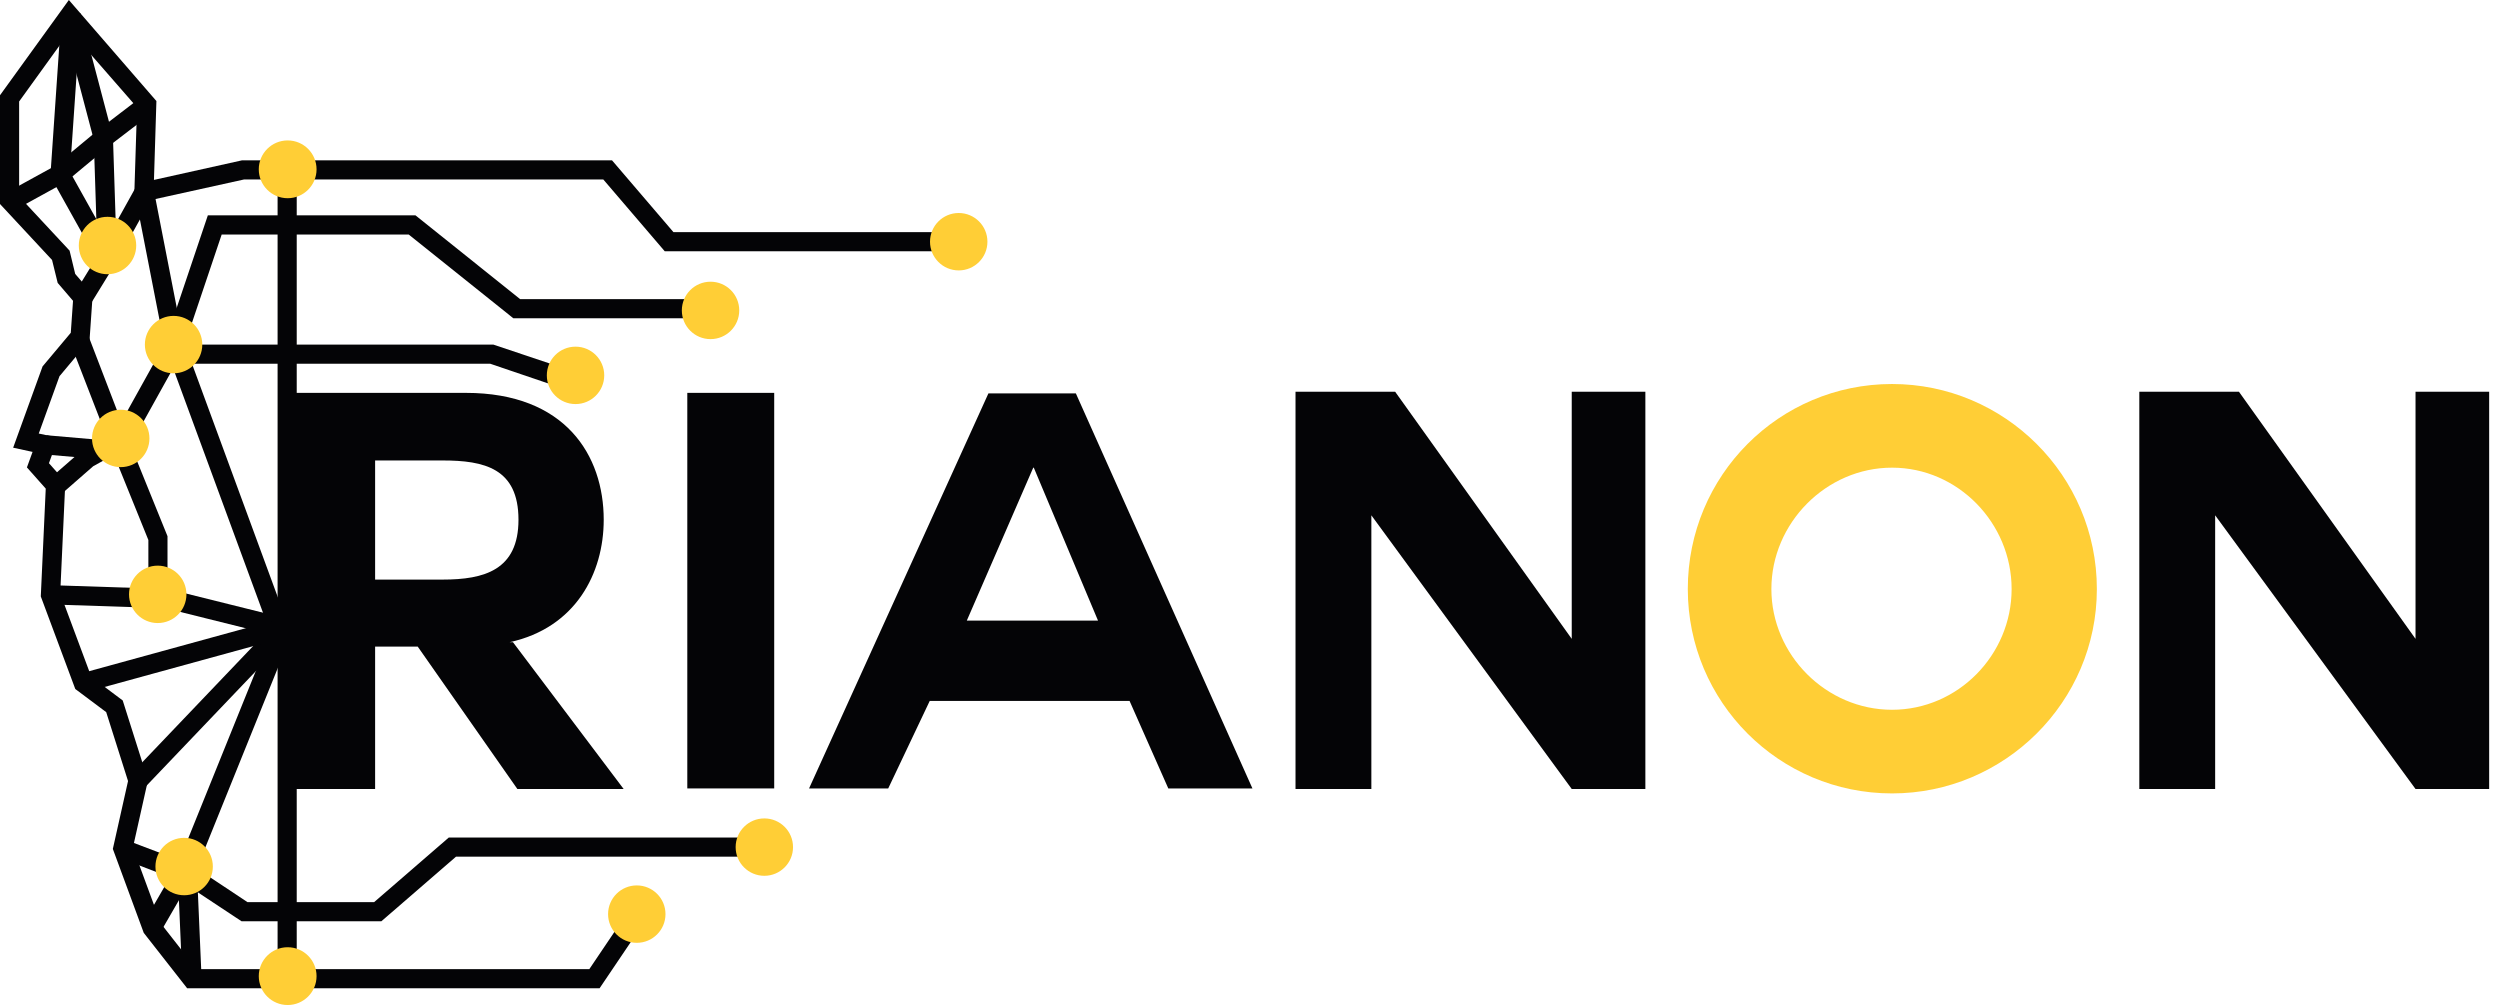 <svg width="199" height="80" viewBox="0 0 199 80" fill="none" xmlns="http://www.w3.org/2000/svg">
<path d="M40.831 51.117L49.643 62.805H41.183L33.252 51.471H29.859V62.805H22.897V31.273H37.085C45.016 31.273 48.056 36.256 48.056 41.372C48.056 45.65 45.809 49.972 40.566 51.118H40.831V51.117ZM29.859 36.653V46.135H35.234C38.539 46.135 41.271 45.385 41.271 41.371C41.271 37.27 38.539 36.653 35.234 36.653H29.859Z" fill="#040406"/>
<path d="M54.709 31.272H61.627V62.759H54.709V31.272Z" fill="#040406"/>
<path d="M64.401 62.76L78.677 31.317H85.639L99.694 62.76H92.997L89.913 55.793H74.007L70.702 62.76H64.401ZM82.246 37.226L76.959 49.398H87.401L82.29 37.226H82.246Z" fill="#040406"/>
<path d="M109.16 41.018V62.804H103.123V31.184H111.055L125.11 50.853V31.184H130.971V62.804H125.11L109.16 41.018Z" fill="#040406"/>
<path d="M150.607 63.156C141.619 63.156 134.349 55.88 134.349 46.885C134.349 37.844 141.619 30.567 150.607 30.567C159.552 30.567 166.91 37.844 166.91 46.885C166.91 55.88 159.552 63.156 150.607 63.156ZM141.002 46.885C141.002 52.133 145.365 56.498 150.607 56.498C155.851 56.498 160.125 52.133 160.125 46.885C160.125 41.637 155.852 37.226 150.607 37.226C145.365 37.226 141.002 41.637 141.002 46.885Z" fill="#FFCE36"/>
<path d="M176.326 41.018V62.804H170.289V31.184H178.221L192.276 50.853V31.184H198.137V62.804H192.276L176.326 41.018Z" fill="#040406"/>
<path d="M47.726 78.667H14.898L11.443 74.256L8.982 67.575L10.192 62.172L8.454 56.687L5.992 54.844L3.247 47.475L3.641 38.894L2.143 37.206L2.592 35.971L1.047 35.637L3.388 29.167L5.635 26.489L5.813 23.944L4.591 22.518L4.144 20.695L0 16.239V7.582L5.481 0L12.45 8.043L12.255 14.321L19.266 12.762H48.716L53.606 18.477H75.619V20H52.913L48.023 14.286H19.425L10.666 16.219L10.908 8.549L5.586 2.45L1.523 8.078V15.638L5.539 19.951L5.986 21.804L7.38 23.423L7.126 27.093L4.736 29.945L3.085 34.509L4.633 34.843L3.896 36.871L5.201 38.342L4.793 47.233L7.273 53.887L9.768 55.756L11.779 62.105L10.578 67.474L12.8 73.505L15.646 77.143H46.91L49.607 73.144L50.879 73.995L47.726 78.667Z" fill="#040406"/>
<path d="M13.333 47.81H11.81V42.984L8.637 35.147L5.543 27.156L6.985 26.598L10.047 34.576L13.333 42.681V47.81Z" fill="#040406"/>
<path d="M1.368 16.611L0.63 15.267L4.355 13.22L7.762 10.391L11.267 7.709L12.198 8.927L8.705 11.599L5.222 14.494L1.368 16.611Z" fill="#040406"/>
<path d="M21.334 49.859L13.072 27.389L11.137 17.471L9.19 20.977L7.282 24.084L5.975 23.282L7.874 20.189L11.837 13.05L14.554 26.975L22.773 49.33L21.334 49.859Z" fill="#040406"/>
<path d="M4.926 39.29L3.917 38.135L6.53 35.853L9.222 34.362L13.089 27.404L16.544 17.143H33.073L41.402 23.81H56V25.334H40.861L32.532 18.667H17.646L14.497 28.021L10.349 35.487L7.416 37.114L4.926 39.29Z" fill="#040406"/>
<path d="M22.396 50.713L13.15 48.412L3.996 48.112L4.046 46.579L13.363 46.885L22.766 49.225L22.396 50.713Z" fill="#040406"/>
<path d="M23.132 50.523L22.023 49.465L10.429 61.614L11.539 62.672L23.132 50.523Z" fill="#040406"/>
<path d="M12.785 74.175L11.457 73.406L14.203 68.663L21.869 49.682L23.291 50.256L15.585 69.338L12.785 74.175Z" fill="#040406"/>
<path d="M30.356 73.334H19.228L14.487 70.196L9.406 68.244L9.967 66.839L15.207 68.825L19.699 71.81H29.781L35.724 66.667H60.762V68.191H36.298L30.356 73.334Z" fill="#040406"/>
<path d="M16.04 77.719L15.662 68.992L14.129 69.058L14.508 77.785L16.04 77.719Z" fill="#040406"/>
<path d="M22.79 50.708L22.384 49.229L6.436 53.608L6.842 55.088L22.79 50.708Z" fill="#040406"/>
<path d="M7.907 35.01L3.697 34.645L3.564 36.174L7.775 36.538L7.907 35.01Z" fill="#040406"/>
<path d="M7.866 20.95L4.008 14.032L4.887 1.184L6.416 1.289L5.568 13.682L9.206 20.203L7.866 20.95Z" fill="#040406"/>
<path d="M7.77 20.601L7.464 11.111L4.91 1.432L6.393 1.04L8.99 10.888L9.303 20.552L7.77 20.601Z" fill="#040406"/>
<path d="M23.619 14.477H22.096V75.811H23.619V14.477Z" fill="#040406"/>
<path d="M44.833 30.929L39.02 28.953H14.096V27.429H39.269L45.317 29.458L44.833 30.929Z" fill="#040406"/>
<path d="M9.61 37.184C10.872 37.184 11.895 36.161 11.895 34.899C11.895 33.637 10.872 32.614 9.61 32.614C8.348 32.614 7.325 33.637 7.325 34.899C7.325 36.161 8.348 37.184 9.61 37.184Z" fill="#FFCE36"/>
<path d="M13.817 29.715C15.079 29.715 16.102 28.692 16.102 27.43C16.102 26.168 15.079 25.145 13.817 25.145C12.555 25.145 11.532 26.168 11.532 27.43C11.532 28.692 12.555 29.715 13.817 29.715Z" fill="#FFCE36"/>
<path d="M45.812 32.164C47.074 32.164 48.097 31.141 48.097 29.879C48.097 28.617 47.074 27.594 45.812 27.594C44.55 27.594 43.527 28.617 43.527 29.879C43.527 31.141 44.55 32.164 45.812 32.164Z" fill="#FFCE36"/>
<path d="M8.558 21.828C9.82 21.828 10.843 20.805 10.843 19.543C10.843 18.281 9.82 17.258 8.558 17.258C7.296 17.258 6.273 18.281 6.273 19.543C6.273 20.805 7.296 21.828 8.558 21.828Z" fill="#FFCE36"/>
<path d="M12.555 49.595C13.817 49.595 14.84 48.572 14.84 47.31C14.84 46.048 13.817 45.025 12.555 45.025C11.293 45.025 10.27 46.048 10.27 47.31C10.27 48.572 11.293 49.595 12.555 49.595Z" fill="#FFCE36"/>
<path d="M14.658 71.262C15.92 71.262 16.943 70.239 16.943 68.977C16.943 67.715 15.92 66.692 14.658 66.692C13.396 66.692 12.373 67.715 12.373 68.977C12.373 70.239 13.396 71.262 14.658 71.262Z" fill="#FFCE36"/>
<path d="M22.898 80C24.168 80 25.198 78.97 25.198 77.7C25.198 76.43 24.168 75.4 22.898 75.4C21.628 75.4 20.598 76.43 20.598 77.7C20.598 78.97 21.628 80 22.898 80Z" fill="#FFCE36"/>
<path d="M22.898 15.778C24.168 15.778 25.198 14.748 25.198 13.478C25.198 12.208 24.168 11.178 22.898 11.178C21.628 11.178 20.598 12.208 20.598 13.478C20.598 14.748 21.628 15.778 22.898 15.778Z" fill="#FFCE36"/>
<path d="M56.559 26.994C57.821 26.994 58.844 25.971 58.844 24.709C58.844 23.447 57.821 22.424 56.559 22.424C55.297 22.424 54.274 23.447 54.274 24.709C54.274 25.971 55.297 26.994 56.559 26.994Z" fill="#FFCE36"/>
<path d="M76.314 21.525C77.576 21.525 78.599 20.502 78.599 19.24C78.599 17.978 77.576 16.955 76.314 16.955C75.052 16.955 74.029 17.978 74.029 19.24C74.029 20.502 75.052 21.525 76.314 21.525Z" fill="#FFCE36"/>
<path d="M50.688 75.049C51.95 75.049 52.973 74.026 52.973 72.764C52.973 71.502 51.95 70.479 50.688 70.479C49.426 70.479 48.403 71.502 48.403 72.764C48.403 74.026 49.426 75.049 50.688 75.049Z" fill="#FFCE36"/>
<path d="M60.841 69.714C62.102 69.714 63.125 68.691 63.125 67.43C63.125 66.168 62.102 65.146 60.841 65.146C59.58 65.146 58.557 66.168 58.557 67.43C58.557 68.691 59.58 69.714 60.841 69.714Z" fill="#FFCE36"/>
</svg>
